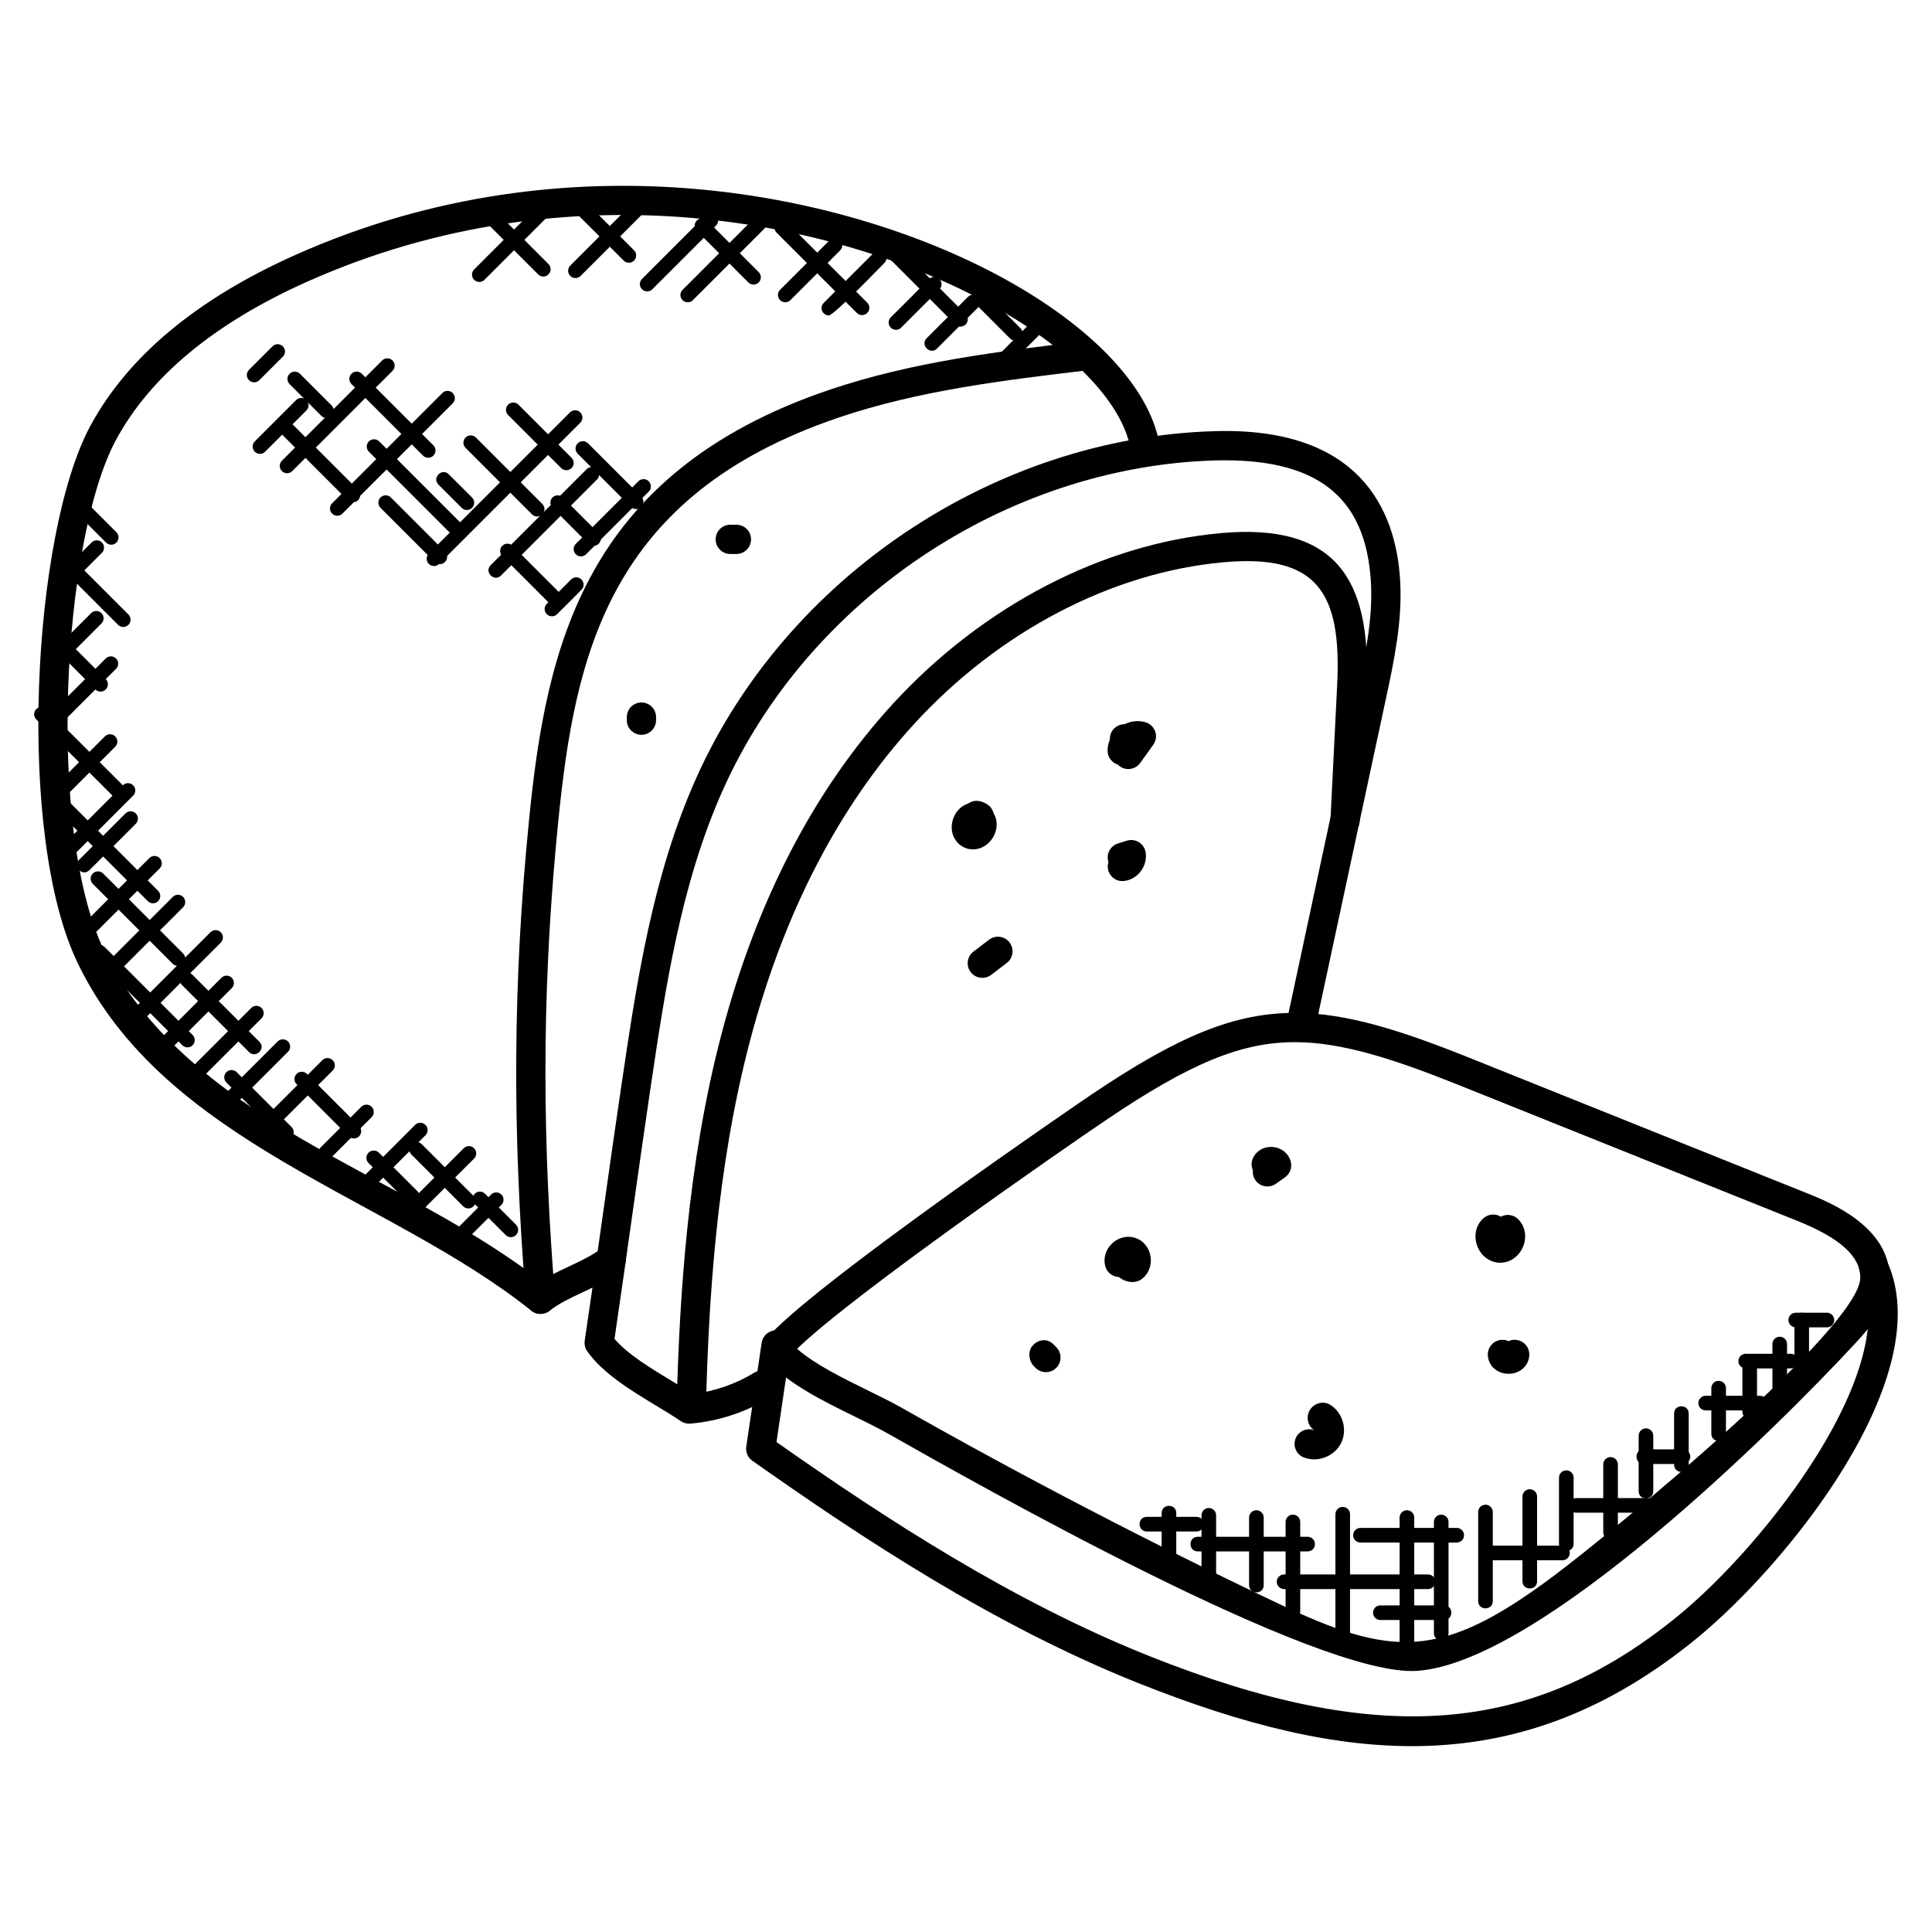 <?xml version="1.0" encoding="UTF-8"?>
<!-- Uploaded to: ICON Repo, www.svgrepo.com, Generator: ICON Repo Mixer Tools -->
<svg fill="#000000" width="800px" height="800px" version="1.1" viewBox="144 144 512 512" xmlns="http://www.w3.org/2000/svg">
 <g>
  <path d="m287.24 492.2c-0.852 0-1.707-0.277-2.426-0.844-37.855-30.297-97.082-44.109-120.23-92.145-16.426-34.082-12.008-113.95 3.379-142.38 9.945-18.395 28.23-33.625 54.332-45.281 72.594-32.391 147.15-16.508 188.95 6.93 23.602 13.23 38.258 29.422 40.203 44.422 0.27 2.125-1.227 4.07-3.348 4.34-2.086 0.262-4.062-1.227-4.348-3.34-1.605-12.363-15.176-26.809-36.305-38.66-40.246-22.566-112.07-37.82-181.99-6.613-24.516 10.945-41.559 25.035-50.684 41.887-14.293 26.406-18.5 103.59-3.207 135.32 8.875 18.402 25.57 34.32 52.543 50.094 6.582 3.844 13.293 7.473 20.004 11.098 15.473 8.355 31.469 16.996 45.543 28.262 1.676 1.34 1.938 3.773 0.605 5.449-0.762 0.965-1.891 1.461-3.023 1.461z"/>
  <path d="m379.23 523.87c-2.551-1.441-5.535-2.906-8.656-4.441-8.543-4.184-18.223-8.938-23.688-15.41-1.211-1.434-1.219-3.535-0.023-4.977 11.75-14.168 85.32-64.262 86.059-64.758 23.609-15.938 38.312-21.859 54.273-21.859 13.734 0 28.438 4.766 46.297 11.938l89.809 36.027c5.356 2.148 21.688 8.695 21.445 22.422-0.125 6.93-4.668 12.41-8.906 17.004-21.215 22.93-83.781 84.828-116.39 86.984-26.137 1.656-115.59-48.973-140.21-62.93zm-23.996-22.418c4.797 4.18 12.145 7.773 18.75 11.023 3.277 1.605 6.394 3.141 9.062 4.652 32.367 18.348 65.828 35.738 99.453 51.707 30.336 14.41 43.266 15.254 73.293-7.238 16.828-12.609 80.957-65.695 81.199-78.918 0.102-5.644-5.324-10.578-16.586-15.098l-89.809-36.027c-17.012-6.82-30.902-11.371-43.406-11.371-14.23 0-27.758 5.566-49.93 20.539-11.207 7.559-67.094 46.27-82.027 60.73z"/>
  <path d="m445.61 590.02c-37.98-15.16-73-38.281-102.24-58.914-1.195-0.844-1.812-2.285-1.605-3.727l4.086-27.547c0.301-2.117 2.356-3.527 4.394-3.262 2.125 0.316 3.582 2.285 3.262 4.402l-3.727 25.184c28.469 20.012 62.285 42.148 98.691 56.676 60.691 24.223 101.26 21.168 140.08-10.488 23.555-19.199 59.891-65.992 48.48-90.887-0.891-1.945-0.039-4.246 1.906-5.141 1.914-0.891 4.238-0.047 5.133 1.906 13.883 30.273-26.121 80.152-50.613 100.12-46.691 38.07-92.988 33.57-147.85 11.672z"/>
  <path d="m326.61 521.29c-0.781 0-1.543-0.234-2.188-0.676-1.875-1.285-4.086-2.621-6.402-4.016-6.688-4.047-14.277-8.625-18.402-14.496-0.566-0.812-0.805-1.812-0.66-2.797 1.723-11.578 3.324-22.934 4.93-34.289 1.566-11.121 3.133-22.246 4.82-33.586 4.031-27.191 8.199-55.309 19.781-81.199 23.75-53.148 78.812-90.105 137-91.957 38.801-1.309 48.48 20.836 49.566 39.59 0.629 10.773-1.621 21.23-3.781 31.344l-18.512 86.289c-0.457 2.094-2.551 3.441-4.606 2.977-2.102-0.449-3.426-2.512-2.984-4.606l18.5-86.281c2.07-9.602 4.191-19.539 3.637-29.266-1.316-22.887-14.434-33.066-41.582-32.297-55.289 1.758-107.6 36.879-130.18 87.375-11.137 24.91-15.23 52.496-19.191 79.168-1.676 11.316-3.238 22.422-4.812 33.531-1.527 10.836-3.062 21.68-4.695 32.715 3.457 4.078 9.648 7.812 15.168 11.145 1.977 1.195 3.875 2.34 5.574 3.457 5.773-0.684 11.41-2.637 16.363-5.672 1.828-1.109 4.215-0.551 5.332 1.277 1.125 1.82 0.551 4.207-1.27 5.332-6.363 3.898-13.656 6.293-21.09 6.922-0.109 0.008-0.223 0.016-0.324 0.016z"/>
  <path d="m327.22 519.4h-0.109c-2.141-0.062-3.828-1.844-3.766-3.984 0.75-27.184 2.773-62.828 11.883-97.469 9.277-35.273 24.531-64.664 45.336-87.359 23.797-25.973 55.52-42.484 87.02-45.312 29.855-2.66 39.957 11.648 38.516 40.652l-1.773 35.684c-0.102 2.133-1.812 3.766-4.055 3.684-2.141-0.109-3.781-1.93-3.684-4.062l1.773-35.684c1.227-24.484-5.238-34.793-30.082-32.547-29.594 2.66-59.488 18.27-82.004 42.832-19.926 21.758-34.586 50.055-43.543 84.098-8.914 33.871-10.891 68.945-11.625 95.707-0.074 2.094-1.797 3.762-3.887 3.762z"/>
  <path d="m287.24 492.2c-0.52 0-1.055-0.109-1.551-0.324-1.309-0.574-2.195-1.812-2.309-3.231-3.688-45.398-3.434-84.672 0.82-127.34 4.527-45.551 14.395-91.879 79.508-113.97 22.074-7.488 45.391-10.262 67.945-12.953 2.102-0.254 4.047 1.254 4.309 3.394 0.254 2.125-1.262 4.055-3.387 4.309-22.16 2.637-45.078 5.363-66.371 12.594-60.805 20.633-69.844 62.574-74.301 107.4-4 40.188-4.41 77.332-1.293 119.57 1.457-0.758 2.922-1.449 4.371-2.125 3.148-1.48 6.117-2.875 8.625-4.852 1.676-1.316 4.109-1.039 5.441 0.652 1.324 1.684 1.039 4.117-0.645 5.441-3.215 2.527-6.734 4.18-10.137 5.773-3.148 1.473-6.117 2.867-8.633 4.844-0.695 0.527-1.543 0.812-2.394 0.812z"/>
  <path d="m443.02 347.81c-0.242 0-0.496-0.023-0.738-0.07-0.805-0.156-1.512-0.551-2.055-1.109-1.527-0.488-2.66-1.891-2.703-3.582-0.023-1.047 0.188-2.094 0.605-3.062-0.102-1.812 1.109-3.504 2.938-3.953 0.332-0.086 0.691-0.102 0.969-0.117 1.766-0.867 3.773-1.055 5.598-0.488 1.188 0.371 2.125 1.293 2.519 2.465 0.395 1.18 0.195 2.481-0.527 3.488l-3.457 4.812c-0.738 1.027-1.914 1.617-3.148 1.617z"/>
  <path d="m401.86 369.1c-0.758 0-1.52-0.156-2.254-0.48-2.742-1.211-4.047-4.348-3.07-7.457 0.66-2.102 2.172-3.621 4-4.207 0.48-0.324 1.023-0.559 1.605-0.676 1.504-0.293 3.695 0.621 4.574 1.922 0.285 0.426 0.496 0.891 0.629 1.363 1.07 1.82 1.07 4.207-0.156 6.301-1.215 2.066-3.242 3.234-5.328 3.234z"/>
  <path d="m441.44 377.5c-1.93 0-3.598-1.434-3.836-3.402-0.07-0.566-0.016-1.125 0.148-1.637-0.008-0.023-0.016-0.047-0.023-0.078-0.637-2.039 0.496-4.215 2.543-4.852l2.34-0.738c1.086-0.332 2.238-0.195 3.195 0.387 0.953 0.59 1.613 1.559 1.797 2.668 0.285 1.723-0.164 3.543-1.246 5-1.086 1.457-2.703 2.41-4.426 2.621-0.172 0.023-0.328 0.031-0.492 0.031z"/>
  <path d="m404.32 403.14c-1.164 0-2.316-0.527-3.078-1.52-1.301-1.707-0.969-4.141 0.73-5.434l4.133-3.156c1.699-1.293 4.133-0.969 5.434 0.73 1.301 1.707 0.969 4.141-0.73 5.434l-4.133 3.156c-0.707 0.527-1.527 0.789-2.356 0.789z"/>
  <path d="m339.16 290.81h-1.629c-2.141 0-3.875-1.734-3.875-3.875s1.734-3.875 3.875-3.875h1.629c2.141 0 3.875 1.734 3.875 3.875 0 2.137-1.734 3.875-3.875 3.875z"/>
  <path d="m313.99 338.73c-2.141 0-3.875-1.734-3.875-3.875l-0.004-0.812c0-2.141 1.734-3.875 3.875-3.875s3.875 1.734 3.875 3.875v0.812c0.004 2.141-1.734 3.875-3.871 3.875z"/>
  <path d="m541.57 478.64h-0.164c-2.652-0.078-4.992-1.852-5.953-4.535-0.969-2.684-0.301-5.543 1.699-7.285 1.309-1.148 3.195-1.254 4.59-0.379 1.457-0.805 3.324-0.582 4.559 0.637 1.898 1.852 2.41 4.742 1.301 7.363-1.086 2.562-3.445 4.199-6.031 4.199z"/>
  <path d="m444.11 483.75c-1.309 0-2.566-0.48-3.574-1.324-1.668-0.047-3.18-1.18-3.637-2.875-0.574-2.172 0.156-4.512 1.906-6.109 1.758-1.598 4.156-2.109 6.254-1.324 2.102 0.781 3.598 2.727 3.883 5.094 0.285 2.356-0.691 4.606-2.535 5.867-0.566 0.379-1.219 0.613-1.898 0.66-0.137 0.012-0.258 0.012-0.398 0.012z"/>
  <path d="m479.88 458.43c-1.203 0-2.402-0.566-3.156-1.621-0.582-0.812-0.805-1.781-0.699-2.703-0.449-1-0.465-2.195 0.055-3.262 0.953-1.984 3.047-3.109 5.356-2.867 2.301 0.246 4.125 1.789 4.644 3.938 0.371 1.535-0.234 3.148-1.527 4.07l-2.418 1.727c-0.68 0.484-1.469 0.719-2.254 0.719z"/>
  <path d="m492.25 530.75c-0.906 0-1.812-0.164-2.684-0.488-2-0.766-3-3.008-2.231-5.008 0.75-1.969 2.953-2.961 4.914-2.262-1.773-1.164-2.211-3.629-1.062-5.418 1.156-1.805 3.621-2.41 5.434-1.238 3.285 2.109 4.519 6.664 2.758 10.145-1.348 2.648-4.223 4.269-7.129 4.269z"/>
  <path d="m543.79 508.07c-3.039 0-5.394-2.141-5.504-4.984-0.078-2.141 1.598-3.938 3.727-4.016 0.766-0.023 1.23 0.109 1.773 0.355 0.52-0.242 1.133-0.441 1.742-0.355 2.141 0.07 3.82 1.852 3.75 4-0.094 2.844-2.441 4.992-5.481 5h-0.008z"/>
  <path d="m421.18 507.63c-0.984 0-1.969-0.371-2.719-1.117-0.016-0.008-0.434-0.426-0.441-0.434-1.496-1.512-1.707-4.164-0.195-5.664 1.504-1.512 3.734-1.727 5.269-0.227l0.805 0.805c1.527 1.504 1.543 3.953 0.047 5.481-0.77 0.773-1.766 1.156-2.766 1.156z"/>
  <path d="m169.8 404.42c-0.758-0.758-0.758-1.984 0-2.742l19.988-19.988c0.758-0.758 1.984-0.758 2.734 0 0.758 0.758 0.758 1.984 0 2.742l-19.98 19.988c-0.75 0.75-1.977 0.758-2.742 0z"/>
  <path d="m178.13 412.7 21.641-21.641c0.758-0.758 1.984-0.758 2.734 0 0.758 0.758 0.758 1.984 0 2.742l-21.641 21.641c-1.805 1.809-4.562-0.914-2.734-2.742z"/>
  <path d="m183.58 424.97c-0.758-0.758-0.758-1.984 0-2.742l19.105-19.105c0.758-0.758 1.984-0.758 2.734 0 0.758 0.758 0.758 1.984 0 2.742l-19.105 19.105c-0.75 0.75-1.977 0.766-2.734 0z"/>
  <path d="m191.74 432.69c-0.758-0.758-0.758-1.984 0-2.742l18.836-18.828c0.766-0.758 1.992-0.75 2.734 0 0.758 0.758 0.758 1.984 0 2.742l-18.836 18.828c-0.742 0.754-1.965 0.762-2.734 0z"/>
  <path d="m203.09 439.16c-0.496 0-0.992-0.188-1.371-0.566-0.758-0.758-0.758-1.984 0-2.742l15.859-15.852c0.766-0.758 1.992-0.75 2.742 0 0.758 0.758 0.758 1.984 0 2.742l-15.859 15.852c-0.379 0.371-0.867 0.566-1.371 0.566z"/>
  <path d="m212.62 444.5c-0.758-0.758-0.758-1.984 0-2.742l16.805-16.797c0.758-0.758 1.984-0.758 2.742 0 0.758 0.758 0.758 1.984 0 2.742l-16.805 16.805c-0.758 0.746-1.984 0.754-2.742-0.008z"/>
  <path d="m228.96 450.84c-0.758-0.758-0.758-1.984 0-2.742l10.789-10.789c0.758-0.758 1.984-0.758 2.742 0 0.758 0.758 0.758 1.984 0 2.742l-10.789 10.789c-0.754 0.754-1.984 0.77-2.742 0z"/>
  <path d="m238.49 460.38c-0.758-0.758-0.758-1.984 0-2.742l15.523-15.523c0.758-0.758 1.984-0.758 2.742 0 0.758 0.758 0.758 1.984 0 2.742l-15.523 15.523c-0.758 0.75-1.98 0.766-2.742 0z"/>
  <path d="m250.75 469.11c-0.496 0-0.992-0.188-1.371-0.566-0.758-0.758-0.758-1.984 0-2.734l17.523-17.516c0.766-0.758 1.992-0.75 2.734 0 0.758 0.758 0.758 1.984 0 2.742l-17.523 17.516c-0.371 0.371-0.867 0.559-1.363 0.559z"/>
  <path d="m263.91 473.55c-0.758-0.758-0.758-1.984 0-2.742l10.23-10.238c0.758-0.758 1.984-0.758 2.734 0 0.758 0.758 0.758 1.984 0 2.734l-10.23 10.238c-0.75 0.758-1.973 0.766-2.734 0.008z"/>
  <path d="m164.51 393.21c-0.758-0.758-0.758-1.984 0-2.742l19.066-19.059c0.758-0.758 1.984-0.758 2.734 0 0.758 0.758 0.758 1.984 0 2.742l-19.066 19.066c-0.75 0.746-1.977 0.754-2.734-0.008z"/>
  <path d="m158.61 372.79c-0.758-0.758-0.758-1.984 0-2.734l17.938-17.945c0.758-0.758 1.984-0.758 2.734 0 0.758 0.758 0.758 1.984 0 2.742l-17.938 17.938c-0.75 0.75-1.977 0.758-2.734 0z"/>
  <path d="m159.07 354.62c-0.758-0.758-0.758-1.984 0-2.742l12.719-12.719c0.758-0.758 1.984-0.758 2.742 0 0.758 0.758 0.758 1.984 0 2.742l-12.719 12.719c-0.758 0.75-1.984 0.766-2.742 0z"/>
  <path d="m159.98 335.22c-0.504 0-0.992-0.188-1.371-0.566-0.758-0.758-0.758-1.984 0-2.742l13.402-13.402c0.758-0.758 1.984-0.758 2.742 0 0.758 0.758 0.758 1.984 0 2.742l-13.41 13.406c-0.371 0.371-0.867 0.562-1.363 0.562z"/>
  <path d="m159.52 317.86c-0.758-0.758-0.758-1.984 0-2.742l8.625-8.633c0.75-0.75 1.977-0.758 2.742 0 0.758 0.758 0.758 1.984 0 2.742l-8.625 8.633c-0.766 0.766-1.992 0.75-2.742 0z"/>
  <path d="m161.33 297.44c-0.758-0.758-0.758-1.984 0-2.742l6.945-6.945c0.766-0.758 1.992-0.75 2.734 0 0.758 0.758 0.758 1.984 0 2.742l-6.945 6.945c-0.742 0.746-1.973 0.77-2.734 0z"/>
  <path d="m172.11 287.79-8.055-8.055c-0.758-0.758-0.758-1.984 0-2.742 0.75-0.75 1.977-0.766 2.734 0l8.055 8.055c0.758 0.758 0.758 1.984 0 2.742-0.758 0.766-1.98 0.742-2.734 0z"/>
  <path d="m175.29 309.59-14.867-14.867c-0.758-0.758-0.758-1.984 0-2.742 0.758-0.758 1.984-0.758 2.742 0l14.867 14.867c0.758 0.758 0.758 1.984 0 2.742-0.75 0.75-1.977 0.758-2.742 0z"/>
  <path d="m169.29 326.72-11.129-11.133c-0.758-0.758-0.758-1.984 0-2.742 0.758-0.758 1.984-0.758 2.742 0l11.121 11.121c0.758 0.758 0.758 1.984 0 2.742-0.75 0.762-1.977 0.77-2.734 0.012z"/>
  <path d="m174.16 355.2-20.539-20.539c-0.758-0.758-0.758-1.984 0-2.742 0.758-0.758 1.984-0.758 2.742 0l20.539 20.539c0.758 0.758 0.758 1.984 0 2.742-0.758 0.75-1.984 0.758-2.742 0z"/>
  <path d="m184.54 383.38c-0.504 0-0.992-0.188-1.371-0.566l-25.012-25.012c-0.758-0.758-0.758-1.984 0-2.734 0.758-0.758 1.984-0.758 2.742 0l25.004 25.012c0.758 0.758 0.758 1.984 0 2.742-0.371 0.375-0.867 0.559-1.363 0.559z"/>
  <path d="m191.16 399.99c-0.496 0-0.992-0.188-1.371-0.566l-21.191-21.191c-0.758-0.758-0.758-1.984 0-2.742 0.758-0.758 1.984-0.758 2.742 0l21.191 21.191c0.758 0.758 0.758 1.984 0 2.742-0.379 0.371-0.867 0.566-1.371 0.566z"/>
  <path d="m164.96 371.86 12.285-12.285c0.758-0.758 1.984-0.758 2.734 0 0.758 0.758 0.758 1.984 0 2.742l-12.277 12.285c-1.82 1.816-4.543-0.938-2.742-2.742z"/>
  <path d="m192.31 421-23.262-23.254c-1.797-1.797 0.922-4.559 2.734-2.734l23.262 23.262c0.758 0.758 0.758 1.984 0 2.734-0.75 0.742-1.973 0.75-2.734-0.008z"/>
  <path d="m210 422.81-17.805-17.805c-0.758-0.758-0.758-1.984 0-2.742 0.758-0.758 1.984-0.758 2.742 0l17.801 17.812c1.836 1.828-0.965 4.519-2.738 2.734z"/>
  <path d="m218.53 445.41-14.531-14.531c-0.758-0.758-0.758-1.984 0-2.742 0.758-0.758 1.984-0.758 2.734 0l14.531 14.531c0.758 0.758 0.758 1.984 0 2.742-0.742 0.754-1.969 0.762-2.734 0z"/>
  <path d="m237.78 445.71c-0.496 0-0.992-0.188-1.371-0.566l-13.805-13.805c-0.758-0.758-0.758-1.984 0-2.742 0.758-0.758 1.984-0.758 2.742 0l13.805 13.805c0.758 0.758 0.758 1.984 0 2.742-0.379 0.371-0.875 0.566-1.371 0.566z"/>
  <path d="m253.27 463.01c-0.496 0-0.992-0.188-1.371-0.566l-10.23-10.23c-0.758-0.758-0.758-1.984 0-2.742 0.758-0.758 1.984-0.758 2.742 0l10.23 10.23c0.758 0.758 0.758 1.984 0 2.742-0.379 0.375-0.875 0.566-1.371 0.566z"/>
  <path d="m266.75 463.68-13.742-13.734c-0.758-0.758-0.758-1.984 0-2.742 0.758-0.758 1.984-0.758 2.742 0l13.742 13.734c0.758 0.758 0.758 1.984 0 2.742-0.75 0.754-1.984 0.762-2.742 0z"/>
  <path d="m278.01 471.3-8.199-8.199c-0.758-0.758-0.758-1.984 0-2.742 0.766-0.766 1.984-0.75 2.734 0l8.199 8.199c0.758 0.758 0.758 1.984 0 2.742-0.742 0.75-1.969 0.766-2.734 0z"/>
  <path d="m218.7 268.84c-0.758-0.758-0.758-1.984 0-2.734l26.578-26.578c0.758-0.758 1.984-0.758 2.742 0s0.758 1.984 0 2.742l-26.578 26.578c-0.758 0.746-1.98 0.754-2.742-0.008z"/>
  <path d="m232.02 280.11c-0.758-0.758-0.758-1.984 0-2.742l29.215-29.215c0.758-0.758 1.984-0.758 2.734 0 0.758 0.758 0.758 1.984 0 2.742l-29.215 29.215c-0.75 0.762-1.973 0.77-2.734 0z"/>
  <path d="m257.64 293.44c-0.758-0.758-0.758-1.984 0-2.742l37.398-37.406c0.758-0.758 1.984-0.758 2.742 0 0.758 0.758 0.758 1.984 0 2.734l-37.398 37.406c-0.75 0.762-1.973 0.77-2.742 0.008z"/>
  <path d="m274.04 293.77 25.422-25.43c0.758-0.758 1.984-0.758 2.742 0s0.758 1.984 0 2.742l-25.422 25.43c-1.82 1.812-4.551-0.938-2.742-2.742z"/>
  <path d="m284.98 280.3-17.602-17.609c-0.758-0.758-0.758-1.984 0-2.742 0.758-0.758 1.984-0.758 2.742 0l17.602 17.609c0.758 0.758 0.758 1.984 0 2.734-0.758 0.762-1.984 0.777-2.742 0.008z"/>
  <path d="m264.36 286.32-22.602-22.602c-0.758-0.758-0.758-1.984 0-2.742 0.758-0.758 1.984-0.758 2.734 0l22.602 22.602c0.758 0.758 0.758 1.984 0 2.742-0.754 0.75-1.977 0.766-2.734 0z"/>
  <path d="m237.52 277.12c-0.496 0-0.992-0.188-1.371-0.566l-17.957-17.957c-0.758-0.758-0.758-1.984 0-2.742s1.984-0.758 2.742 0l17.957 17.957c0.758 0.758 0.758 1.984 0 2.742-0.379 0.379-0.875 0.566-1.371 0.566z"/>
  <path d="m256.11 264.75-18.965-18.965c-0.758-0.758-0.758-1.984 0-2.742 0.758-0.758 1.984-0.758 2.734 0l18.965 18.965c0.758 0.758 0.758 1.984 0 2.742-0.742 0.75-1.973 0.758-2.734 0z"/>
  <path d="m292.72 268.05-14.066-14.066c-0.758-0.758-0.758-1.984 0-2.742 0.758-0.758 1.984-0.758 2.742 0l14.066 14.074c0.758 0.758 0.758 1.984 0 2.742-0.758 0.742-1.984 0.75-2.742-0.008z"/>
  <path d="m299.94 288.09-9.52-9.512c-0.758-0.758-0.758-1.984 0-2.742 0.758-0.75 1.984-0.758 2.742 0l9.52 9.512c0.758 0.758 0.758 1.984 0 2.734-0.766 0.777-1.988 0.754-2.742 0.008z"/>
  <path d="m289.93 304.21-12.82-12.82c-0.758-0.758-0.758-1.984 0-2.742 0.758-0.758 1.984-0.758 2.742 0l12.82 12.82c0.758 0.758 0.758 1.984 0 2.742-0.754 0.754-1.977 0.762-2.742 0z"/>
  <path d="m311.2 278.34-14.113-14.113c-0.758-0.758-0.758-1.984 0-2.742 0.758-0.758 1.984-0.758 2.742 0l14.113 14.113c0.758 0.758 0.758 1.984 0 2.742-0.75 0.762-1.973 0.77-2.742 0z"/>
  <path d="m296.59 290.88c-0.758-0.758-0.758-1.984 0-2.742l16.594-16.594c0.758-0.758 1.984-0.758 2.742 0s0.758 1.984 0 2.742l-16.594 16.594c-0.758 0.75-1.984 0.758-2.742 0z"/>
  <path d="m288.9 306.76c-0.758-0.758-0.758-1.984 0-2.742l6.457-6.457c0.766-0.758 1.992-0.75 2.742 0 0.758 0.758 0.758 1.984 0 2.742l-6.457 6.457c-0.75 0.746-1.984 0.77-2.742 0z"/>
  <path d="m259.19 292.93-14.355-14.355c-0.758-0.758-0.758-1.984 0-2.742 0.758-0.758 1.984-0.758 2.742 0l14.355 14.363c0.758 0.758 0.758 1.984 0 2.734-0.758 0.754-1.984 0.77-2.742 0z"/>
  <path d="m266.36 278.59-6.16-6.152c-1.812-1.812 0.93-4.551 2.734-2.742l6.16 6.152c0.758 0.758 0.758 1.984 0 2.742-0.758 0.766-1.98 0.75-2.734 0z"/>
  <path d="m230.54 254.78c-0.496 0-0.992-0.188-1.371-0.566l-8.426-8.426c-0.758-0.758-0.758-1.984 0-2.742 0.766-0.758 1.992-0.75 2.734 0l8.426 8.426c0.758 0.758 0.758 1.984 0 2.734-0.371 0.387-0.867 0.574-1.363 0.574z"/>
  <path d="m211.52 263.72c-0.758-0.758-0.758-1.984 0-2.742l10.953-10.953c0.758-0.758 1.984-0.758 2.734 0 0.75 0.758 0.758 1.984 0 2.742l-10.953 10.953c-0.742 0.75-1.977 0.758-2.734 0z"/>
  <path d="m209.98 244.75c-0.758-0.758-0.758-1.984 0-2.734l6.238-6.231c0.758-0.766 1.984-0.75 2.742 0 0.758 0.758 0.758 1.984 0 2.734l-6.238 6.231c-0.75 0.754-1.973 0.77-2.742 0z"/>
  <path d="m405.55 243.89c-0.758-0.758-0.758-1.984 0-2.742l11.914-11.914c0.758-0.758 1.984-0.758 2.742 0 0.758 0.758 0.758 1.984 0 2.742l-11.914 11.914c-0.75 0.754-1.973 0.762-2.742 0z"/>
  <path d="m389.59 233.62 10.969-10.977c0.758-0.758 1.984-0.758 2.734 0 0.758 0.758 0.758 1.984 0 2.742l-10.969 10.977c-1.812 1.816-4.543-0.938-2.734-2.742z"/>
  <path d="m380.07 230.84c-0.758-0.758-0.758-1.984 0-2.742l10.145-10.145c0.758-0.758 1.984-0.758 2.742 0 0.758 0.758 0.758 1.984 0 2.734l-10.145 10.145c-0.75 0.758-1.973 0.766-2.742 0.008z"/>
  <path d="m363.66 227.59c-0.496 0-0.992-0.188-1.371-0.566-0.758-0.758-0.758-1.984 0-2.742l13.371-13.371c0.758-0.758 1.984-0.758 2.742 0 0.758 0.758 0.758 1.984 0 2.742-0.934 0.926-13.441 13.938-14.742 13.938z"/>
  <path d="m350.73 223.54c-0.758-0.758-0.758-1.984 0-2.742l13.176-13.176c0.758-0.758 1.984-0.758 2.742 0 0.758 0.758 0.758 1.984 0 2.734l-13.176 13.176c-0.75 0.758-1.984 0.766-2.742 0.008z"/>
  <path d="m324.89 223.54c-0.758-0.758-0.758-1.984 0-2.734l18.812-18.812c0.758-0.758 1.984-0.758 2.734 0 0.758 0.758 0.758 1.984 0 2.734l-18.812 18.812c-0.742 0.75-1.973 0.758-2.734 0z"/>
  <path d="m314.14 220.66c-0.758-0.758-0.758-1.984 0-2.742l16.875-16.875c0.758-0.758 1.984-0.758 2.734 0 0.758 0.758 0.758 1.984 0 2.742l-16.875 16.875c-0.742 0.754-1.965 0.762-2.734 0z"/>
  <path d="m295.13 217.12c-0.758-0.758-0.758-1.984 0-2.742l16.145-16.145c0.758-0.758 1.984-0.758 2.742 0 0.758 0.758 0.758 1.984 0 2.734l-16.145 16.152c-0.75 0.75-1.977 0.758-2.742 0z"/>
  <path d="m269.65 218.15c-0.758-0.758-0.758-1.984 0-2.742l16.719-16.727c0.758-0.758 1.984-0.758 2.742 0 0.758 0.758 0.758 1.984 0 2.742l-16.719 16.727c-0.75 0.754-1.984 0.77-2.742 0z"/>
  <path d="m286.62 216.72-15.285-15.293c-0.758-0.758-0.758-1.984 0-2.742 0.766-0.766 1.992-0.75 2.734 0l15.285 15.293c0.758 0.758 0.758 1.984 0 2.734-0.742 0.762-1.965 0.777-2.734 0.008z"/>
  <path d="m309.28 213.06-11.633-11.625c-0.758-0.758-0.758-1.984 0-2.742 0.758-0.758 1.984-0.758 2.742 0l11.633 11.633c0.758 0.758 0.758 1.984 0 2.742-0.75 0.742-1.973 0.75-2.742-0.008z"/>
  <path d="m342.32 218.85-13.664-13.664c-0.758-0.758-0.758-1.984 0-2.742 0.758-0.758 1.984-0.758 2.742 0l13.664 13.664c0.758 0.758 0.758 1.984 0 2.742-0.75 0.754-1.984 0.762-2.742 0z"/>
  <path d="m371.08 226.94-21.27-21.277c-0.758-0.758-0.758-1.984 0-2.742 0.758-0.758 1.984-0.758 2.742 0l21.27 21.277c0.758 0.758 0.758 1.984 0 2.734-0.75 0.758-1.98 0.766-2.742 0.008z"/>
  <path d="m398.53 230.55c-0.496 0-0.992-0.188-1.371-0.566l-17.742-17.75c-0.758-0.758-0.758-1.984 0-2.734 0.758-0.758 1.984-0.758 2.742 0l17.742 17.742c0.758 0.758 0.758 1.984 0 2.742-0.379 0.383-0.867 0.566-1.371 0.566z"/>
  <path d="m413.05 234.27c-0.496 0-0.992-0.188-1.371-0.566l-8.301-8.309c-0.758-0.758-0.758-1.984 0-2.742 0.766-0.758 1.992-0.75 2.742 0l8.301 8.309c0.758 0.758 0.758 1.984 0 2.734-0.379 0.387-0.875 0.574-1.371 0.574z"/>
  <path d="m514.91 583.13v-36.965c0-1.07 0.867-1.938 1.938-1.938 1.07 0 1.938 0.867 1.938 1.938v36.965c0 2.551-3.875 2.566-3.875 0z"/>
  <path d="m524 576.78v-29.445c0-1.07 0.867-1.938 1.938-1.938 1.07 0 1.938 0.867 1.938 1.938v29.445c0.004 2.559-3.875 2.566-3.875 0z"/>
  <path d="m535.73 568.31v-23.609c0-1.07 0.867-1.938 1.938-1.938s1.938 0.867 1.938 1.938v23.609c0 2.559-3.875 2.566-3.875 0z"/>
  <path d="m547.47 563.04v-22.445c0-1.07 0.867-1.938 1.938-1.938s1.938 0.867 1.938 1.938v22.445c0 2.551-3.875 2.566-3.875 0z"/>
  <path d="m557.15 553.1v-17.5c0-1.07 0.867-1.938 1.938-1.938 1.07 0 1.938 0.867 1.938 1.938v17.5c0 2.559-3.875 2.566-3.875 0z"/>
  <path d="m568.88 550.06v-17.98c0-1.07 0.867-1.938 1.938-1.938 1.07 0 1.938 0.867 1.938 1.938v17.98c0 2.559-3.875 2.566-3.875 0z"/>
  <path d="m578.26 539.18v-14.711c0-1.07 0.867-1.938 1.938-1.938 1.07 0 1.938 0.867 1.938 1.938v14.711c0 2.547-3.875 2.562-3.875 0z"/>
  <path d="m587.65 532.14v-13.539c0-2.559 3.875-2.566 3.875 0v13.539c0 2.559-3.875 2.566-3.875 0z"/>
  <path d="m497.9 578.13v-32.848c0-1.07 0.867-1.938 1.938-1.938 1.07 0 1.938 0.867 1.938 1.938v32.848c0.004 2.559-3.875 2.566-3.875 0z"/>
  <path d="m484.7 571.12v-23.789c0-1.07 0.867-1.938 1.938-1.938 1.07 0 1.938 0.867 1.938 1.938v23.789c0 2.547-3.875 2.562-3.875 0z"/>
  <path d="m475.02 564.08v-17.914c0-1.07 0.867-1.938 1.938-1.938 1.07 0 1.938 0.867 1.938 1.938v17.914c0 2.551-3.875 2.566-3.875 0z"/>
  <path d="m462.41 561.12v-15.547c0-1.07 0.867-1.938 1.938-1.938 1.07 0 1.938 0.867 1.938 1.938v15.547c0 2.551-3.875 2.566-3.875 0z"/>
  <path d="m451.85 556.13v-11.145c0-2.559 3.875-2.566 3.875 0v11.145c0 2.559-3.875 2.566-3.875 0z"/>
  <path d="m461.09 549.86h-13.168c-2.551 0-2.566-3.875 0-3.875h13.168c1.07 0 1.938 0.867 1.938 1.938 0 1.07-0.867 1.938-1.938 1.938z"/>
  <path d="m490.54 555.14h-29.121c-2.551 0-2.566-3.875 0-3.875h29.121c1.07 0 1.938 0.867 1.938 1.938 0.004 1.07-0.867 1.938-1.938 1.938z"/>
  <path d="m522.45 565.12h-38.156c-1.07 0-1.938-0.867-1.938-1.938 0-1.07 0.867-1.938 1.938-1.938h38.156c1.07 0 1.938 0.867 1.938 1.938 0 1.07-0.871 1.938-1.938 1.938z"/>
  <path d="m530.05 552.79h-25.516c-1.07 0-1.938-0.867-1.938-1.938 0-1.07 0.867-1.938 1.938-1.938h25.516c1.07 0 1.938 0.867 1.938 1.938 0 1.07-0.867 1.938-1.938 1.938z"/>
  <path d="m526.69 573.32h-16.883c-1.07 0-1.938-0.867-1.938-1.938 0-1.07 0.867-1.938 1.938-1.938h16.883c2.559 0 2.566 3.875 0 3.875z"/>
  <path d="m558.07 557.49h-18.633c-1.07 0-1.938-0.867-1.938-1.938 0-1.07 0.867-1.938 1.938-1.938h18.633c1.07 0 1.938 0.867 1.938 1.938 0 1.07-0.867 1.938-1.938 1.938z"/>
  <path d="m581.22 544.88h-19.508c-1.07 0-1.938-0.867-1.938-1.938 0-1.07 0.867-1.938 1.938-1.938h19.508c2.559 0 2.566 3.875 0 3.875z"/>
  <path d="m590 531.97h-10.395c-2.551 0-2.566-3.875 0-3.875h10.395c1.07 0 1.938 0.867 1.938 1.938 0 1.07-0.867 1.938-1.938 1.938z"/>
  <path d="m597.52 523.95v-12.082c0-1.07 0.867-1.938 1.938-1.938 1.07 0 1.938 0.867 1.938 1.938v12.082c0 2.547-3.875 2.555-3.875 0z"/>
  <path d="m605.75 518.06v-12.309c0-2.551 3.875-2.566 3.875 0v12.309c0 2.559-3.875 2.566-3.875 0z"/>
  <path d="m613.71 514.37v-14.184c0-1.07 0.867-1.938 1.938-1.938 1.07 0 1.938 0.867 1.938 1.938v14.184c0 2.551-3.875 2.566-3.875 0z"/>
  <path d="m619.54 504.55v-10.727c0-1.07 0.867-1.938 1.938-1.938 1.07 0 1.938 0.867 1.938 1.938v10.727c0 2.559-3.875 2.566-3.875 0z"/>
  <path d="m610.4 517.77h-14.379c-1.07 0-1.938-0.867-1.938-1.938 0-1.07 0.867-1.938 1.938-1.938h14.387c1.07 0 1.938 0.867 1.938 1.938-0.008 1.07-0.879 1.938-1.945 1.938z"/>
  <path d="m618.57 506.64h-11.945c-1.07 0-1.938-0.867-1.938-1.938 0-1.07 0.867-1.938 1.938-1.938h11.945c1.07 0 1.938 0.867 1.938 1.938 0 1.066-0.875 1.938-1.938 1.938z"/>
  <path d="m628.15 495.76h-8.258c-1.07 0-1.938-0.867-1.938-1.938 0-1.07 0.867-1.938 1.938-1.938h8.254c1.07 0 1.938 0.867 1.938 1.938 0.004 1.07-0.867 1.938-1.934 1.938z"/>
 </g>
</svg>
